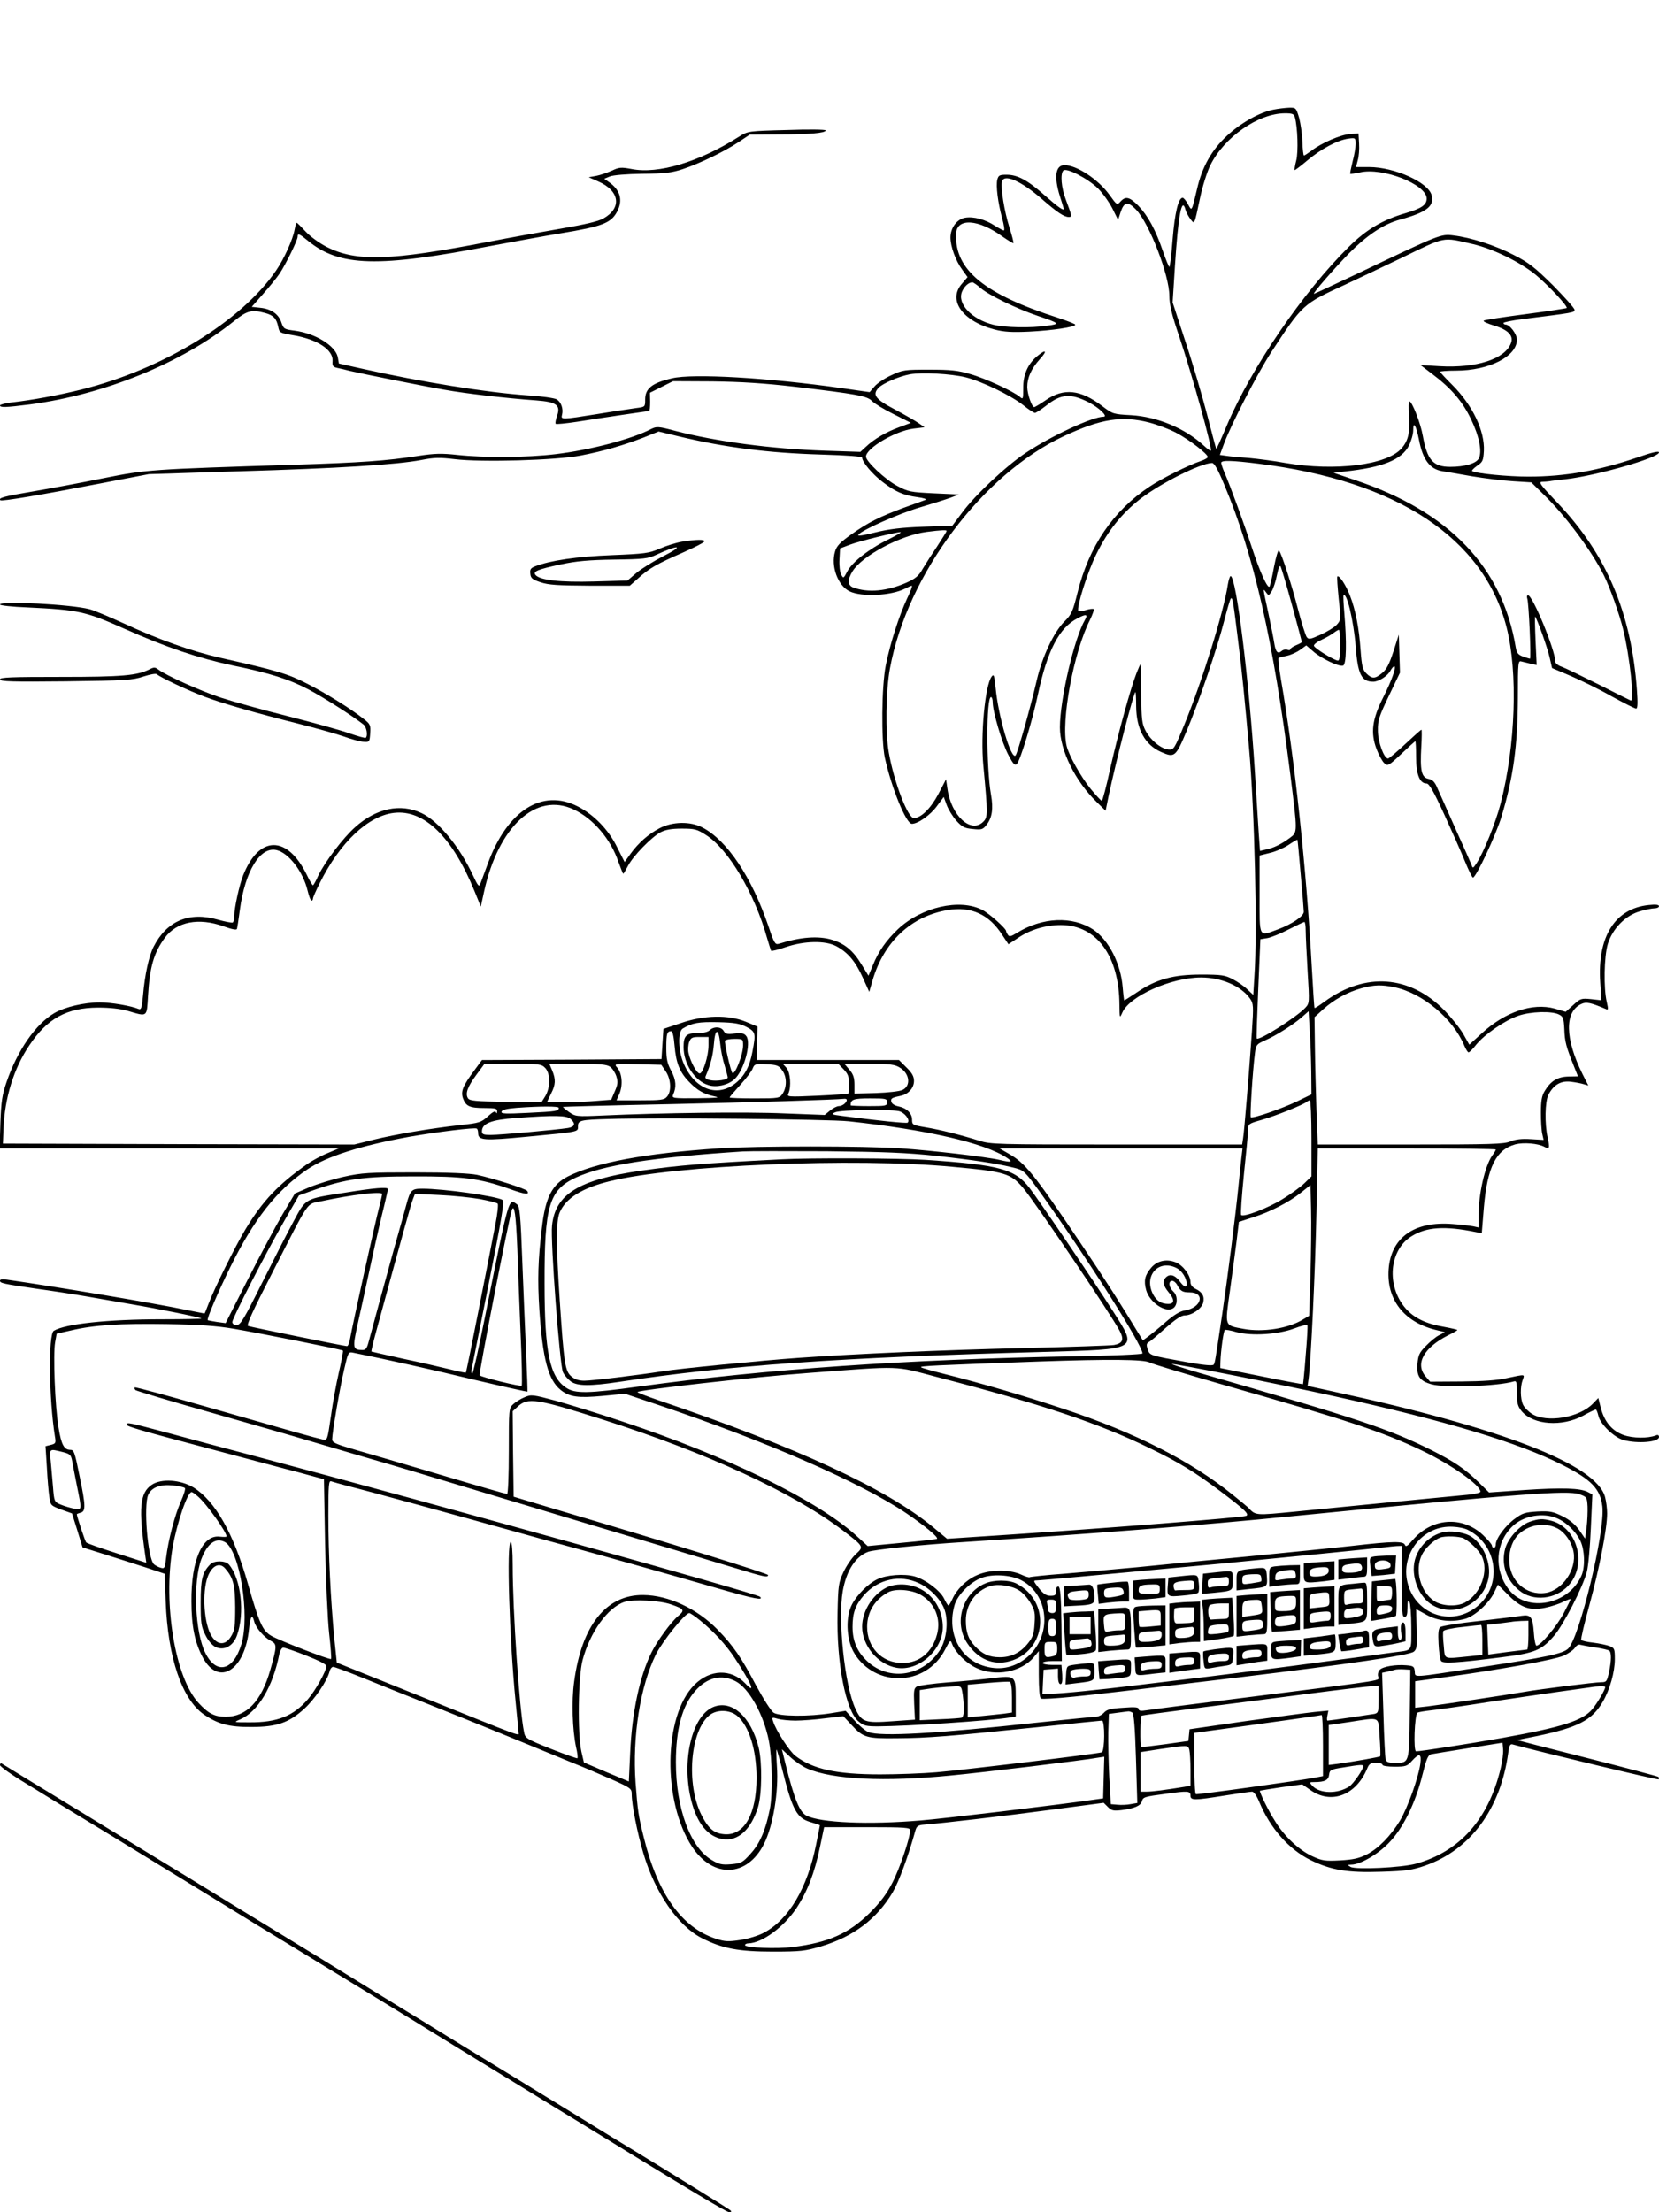 <?xml version="1.0" standalone="no"?>
<!DOCTYPE svg PUBLIC "-//W3C//DTD SVG 20010904//EN"
 "http://www.w3.org/TR/2001/REC-SVG-20010904/DTD/svg10.dtd">
<svg version="1.0" xmlns="http://www.w3.org/2000/svg"
 width="864pt" height="1152pt" viewBox="0 0 864 1152"
 preserveAspectRatio="xMidYMid meet">

<g transform="translate(0,1152) scale(0.1,-0.1)"
fill="#000000" stroke="none">
<path d="M6632 10949 c-72 -14 -170 -69 -242 -136 -80 -74 -130 -163 -156
-278 -9 -38 -19 -79 -23 -90 -7 -18 -9 -17 -25 13 -9 17 -21 32 -27 32 -22 0
-41 -79 -52 -216 -6 -79 -14 -144 -17 -144 -3 0 -18 37 -34 83 -38 111 -78
184 -127 235 -46 47 -67 52 -94 22 -17 -19 -18 -19 -56 34 -58 81 -171 156
-235 156 -47 0 -56 -60 -24 -162 11 -34 20 -64 20 -65 1 -13 -29 8 -96 67 -92
82 -144 110 -202 110 -36 0 -42 -3 -48 -25 -8 -33 3 -119 25 -201 10 -35 14
-64 9 -64 -4 0 -25 11 -46 24 -51 34 -113 50 -157 42 -42 -8 -75 -53 -75 -103
0 -46 27 -121 61 -167 l28 -39 -29 -34 c-76 -86 3 -196 170 -239 50 -13 91
-15 180 -11 120 6 240 24 240 36 0 4 -39 19 -87 35 -387 124 -541 250 -534
438 3 85 117 78 245 -16 28 -19 52 -34 54 -32 2 2 -8 41 -22 85 -25 80 -45
200 -38 234 9 45 99 6 210 -91 77 -67 114 -92 138 -92 18 0 17 4 -15 90 -24
62 -30 135 -13 152 16 16 127 -41 181 -94 24 -24 57 -70 74 -103 l30 -60 14
43 c18 52 38 54 80 10 70 -74 173 -342 173 -449 0 -45 12 -96 50 -207 69 -206
176 -590 166 -599 -2 -2 -19 10 -37 27 -98 90 -242 150 -378 158 -93 5 -96 6
-150 47 -114 87 -201 96 -295 31 -29 -20 -56 -36 -60 -36 -12 0 -36 68 -36
105 0 49 21 95 65 144 42 46 33 55 -15 15 -48 -41 -72 -96 -71 -166 0 -56 -1
-59 -17 -45 -32 28 -181 97 -259 119 -63 19 -103 23 -213 23 -128 0 -138 -1
-198 -29 -35 -16 -74 -42 -88 -59 l-25 -29 -147 21 c-380 54 -773 77 -882 51
-104 -24 -140 -53 -140 -110 0 -39 0 -39 -47 -45 -27 -4 -117 -17 -201 -31
-188 -30 -192 -30 -185 -4 8 31 -5 68 -29 81 -12 6 -78 16 -147 20 -218 15
-558 70 -861 138 l-125 28 -6 34 c-13 59 -117 123 -224 137 -54 7 -58 9 -69
41 -14 45 -53 72 -109 78 l-46 5 59 67 c32 36 71 84 86 106 32 48 94 174 94
192 0 20 9 16 54 -21 165 -135 364 -140 956 -26 113 21 275 51 360 65 218 36
263 53 295 115 30 59 15 111 -44 152 l-24 17 29 12 c17 7 88 13 169 14 116 1
152 5 210 24 90 30 214 90 290 140 l60 40 151 1 c160 0 244 7 244 21 0 5 -91
6 -202 2 -202 -5 -203 -6 -248 -34 -209 -133 -422 -197 -562 -169 -54 10 -64
9 -102 -9 -23 -10 -60 -23 -81 -27 l-39 -7 50 -22 c112 -49 124 -138 26 -193
-27 -15 -96 -31 -218 -52 -99 -17 -271 -48 -384 -70 -507 -98 -684 -104 -838
-26 -39 20 -86 54 -110 80 -23 25 -44 46 -47 46 -2 0 -7 -17 -11 -37 -9 -50
-54 -150 -95 -210 -180 -265 -592 -517 -1017 -622 -117 -29 -256 -55 -365 -67
-31 -4 -57 -11 -57 -15 0 -12 29 -11 156 5 390 52 790 215 1063 434 68 55 92
61 162 42 44 -12 59 -29 68 -72 6 -31 9 -32 79 -44 125 -21 208 -76 204 -134
-2 -25 2 -31 25 -36 16 -3 44 -10 63 -15 68 -16 381 -79 492 -98 116 -21 327
-45 480 -56 107 -8 129 -25 109 -81 -7 -20 -10 -38 -7 -41 3 -3 54 2 113 11
118 19 365 55 374 56 3 0 5 21 5 48 l-1 47 60 30 60 30 205 -1 c150 -2 265 -9
430 -28 323 -38 376 -48 401 -74 11 -12 61 -43 112 -68 l91 -46 -62 -23 c-66
-24 -130 -61 -174 -103 l-27 -25 -183 6 c-280 9 -568 48 -780 103 -90 24 -98
24 -127 10 -101 -53 -320 -110 -498 -131 -150 -18 -372 -19 -511 -4 -82 9
-119 8 -203 -5 -170 -26 -297 -35 -644 -46 -755 -24 -769 -25 -995 -70 -113
-23 -278 -54 -368 -69 -153 -26 -182 -34 -170 -46 6 -7 208 27 513 86 l260 50
475 15 c507 15 817 34 946 59 66 13 95 13 172 4 138 -17 529 -6 657 19 119 23
222 53 328 94 l77 31 108 -26 c238 -57 463 -86 740 -94 137 -4 212 -10 212
-16 0 -23 55 -88 107 -127 66 -51 108 -69 181 -79 31 -4 50 -10 42 -14 -8 -3
-59 -22 -113 -41 -126 -47 -185 -76 -275 -140 -56 -40 -75 -59 -83 -88 -23
-75 14 -177 75 -207 64 -31 218 -23 290 14 15 8 31 15 35 15 4 0 -7 -30 -25
-67 -42 -90 -89 -237 -111 -348 -22 -111 -24 -389 -5 -480 35 -159 111 -345
141 -345 32 0 97 46 131 93 l35 47 15 -41 c8 -23 31 -60 50 -82 31 -34 43 -40
86 -44 46 -5 53 -3 72 22 29 37 36 84 23 157 -25 141 -25 508 0 508 5 0 9 -12
9 -27 0 -49 49 -214 82 -275 25 -48 34 -57 44 -46 18 19 80 223 109 359 49
231 111 351 208 400 43 23 54 20 38 -8 -57 -97 -131 -416 -131 -561 0 -119 80
-281 193 -390 l45 -44 16 79 c42 196 128 528 139 539 2 2 4 -31 4 -74 1 -119
46 -201 130 -238 70 -31 76 -26 132 107 65 154 160 432 196 574 16 61 31 114
35 118 9 10 13 -16 39 -228 18 -138 35 -313 56 -550 29 -325 44 -957 28 -1188
l-6 -98 -31 29 c-17 17 -51 40 -76 53 -40 21 -58 24 -165 24 -144 0 -233 -24
-333 -92 -36 -24 -66 -43 -67 -43 -1 0 -5 30 -8 68 -10 125 -73 247 -153 301
-109 72 -266 65 -398 -17 -31 -19 -40 -21 -47 -10 -5 7 -9 15 -9 19 0 14 -89
93 -125 111 -117 60 -315 15 -438 -100 -61 -58 -102 -116 -131 -188 l-23 -55
-37 60 c-43 71 -87 107 -152 127 -72 22 -165 15 -279 -21 -18 -5 -24 5 -52 89
-88 259 -216 450 -345 517 -63 33 -156 31 -223 -4 -59 -31 -110 -76 -152 -134
l-30 -42 -38 75 c-45 93 -122 172 -207 215 -185 94 -366 -22 -467 -297 -18
-49 -36 -98 -40 -108 -6 -16 -13 -8 -38 46 -70 150 -180 283 -268 324 -110 52
-236 25 -346 -74 -63 -56 -158 -182 -191 -251 -12 -28 -25 -50 -28 -51 -3 0
-18 24 -32 54 -102 208 -249 207 -332 -3 -20 -51 -46 -170 -46 -211 0 -16 -4
-31 -8 -34 -4 -2 -39 4 -77 15 -150 43 -266 -6 -335 -141 -24 -47 -46 -146
-55 -253 -6 -67 -10 -77 -24 -71 -38 16 -141 34 -201 34 -82 0 -182 -24 -236
-55 -98 -57 -193 -194 -250 -360 -23 -67 -28 -102 -32 -212 l-4 -133 883 0
884 0 -59 -25 c-33 -13 -80 -39 -105 -56 -153 -108 -232 -191 -323 -341 -53
-88 -164 -312 -193 -390 -10 -27 -19 -48 -20 -48 -2 0 -45 9 -96 19 -167 35
-681 121 -932 157 -23 4 -37 2 -37 -5 0 -13 13 -16 190 -42 80 -11 197 -29
260 -40 63 -11 167 -29 230 -40 153 -26 363 -69 369 -75 2 -2 -90 -4 -206 -4
-282 0 -504 -24 -563 -60 -29 -18 -25 -358 6 -550 6 -34 4 -38 -21 -44 l-28
-7 7 -109 c3 -60 9 -130 13 -155 6 -44 7 -45 62 -66 l56 -20 28 -89 27 -88
118 -37 c64 -20 160 -51 213 -68 l96 -32 6 -145 c11 -292 85 -509 199 -588 73
-50 131 -66 248 -65 132 0 195 22 275 95 54 49 119 145 131 193 3 14 12 25 19
25 7 0 72 -24 146 -54 74 -30 238 -96 364 -146 205 -82 352 -141 730 -297 61
-24 156 -65 213 -90 98 -44 102 -47 102 -77 0 -53 29 -201 61 -308 61 -206
181 -379 307 -442 105 -53 191 -69 367 -69 145 0 168 3 250 27 170 51 290 142
373 280 34 58 82 189 120 326 6 20 15 26 42 28 102 8 427 46 666 78 l272 36
22 -22 c19 -19 29 -21 72 -16 68 9 99 23 105 46 6 22 12 24 126 39 113 16 127
15 127 -9 0 -26 18 -26 180 0 69 11 132 20 141 20 9 0 24 -21 38 -55 56 -135
154 -246 266 -301 108 -53 193 -67 370 -61 129 4 161 9 227 32 236 82 393 295
433 588 5 38 10 47 23 43 139 -38 755 -186 760 -182 3 3 2 9 -1 13 -4 3 -172
48 -374 99 -203 51 -365 93 -362 93 4 1 51 10 105 21 211 44 285 82 340 176
38 64 64 157 64 224 0 54 -2 58 -27 68 -16 6 -54 14 -86 18 -31 3 -59 10 -62
14 -3 5 17 89 44 187 51 188 91 393 91 472 0 25 -5 64 -11 86 -46 169 -537
359 -1421 550 l-128 28 5 36 c12 88 35 565 41 869 l7 332 463 0 c255 0 464 -3
464 -6 0 -3 -8 -18 -19 -32 -38 -55 -71 -201 -71 -316 l0 -58 -27 6 c-16 3
-64 9 -108 12 -199 16 -321 -70 -333 -236 -11 -156 78 -272 240 -314 l53 -13
-30 -16 c-17 -8 -48 -34 -69 -56 -34 -34 -40 -48 -44 -94 -5 -64 12 -89 75
-106 69 -19 342 -10 426 15 15 5 17 -2 17 -60 0 -54 4 -69 25 -95 61 -72 210
-82 320 -23 32 18 62 32 66 32 3 0 9 -14 13 -31 8 -43 81 -114 131 -128 74
-20 185 -11 185 16 0 10 -6 13 -17 8 -41 -16 -119 -15 -167 2 -61 22 -100 69
-119 141 l-13 52 -28 -29 c-70 -73 -240 -102 -317 -54 -19 12 -41 34 -47 48
-15 32 -15 95 -2 129 11 31 15 30 -80 10 -51 -12 -127 -17 -238 -18 l-164 -1
-24 28 c-55 65 -9 149 117 213 27 13 49 26 49 28 0 2 -30 9 -67 16 -96 16
-158 46 -202 96 -102 116 -87 304 30 376 78 49 174 55 335 22 l31 -6 11 135
c18 209 63 300 164 328 43 11 118 5 151 -13 27 -14 29 -7 17 48 -16 72 -14
187 4 223 27 52 65 74 116 68 25 -3 56 -9 68 -13 l24 -7 -30 59 c-92 185 -95
326 -6 366 25 12 48 7 126 -26 14 -7 15 -3 6 36 -17 72 -14 236 5 301 24 80
91 149 166 171 30 9 65 16 78 16 13 0 23 5 23 11 0 8 -17 10 -54 6 -176 -18
-268 -166 -252 -404 l6 -92 -53 6 c-51 5 -56 4 -93 -30 l-40 -36 -58 17 c-114
31 -257 -17 -378 -128 l-66 -60 -31 55 c-18 31 -62 86 -99 124 -180 183 -412
200 -624 45 -27 -20 -50 -35 -52 -33 -2 2 -8 103 -15 224 -27 499 -89 1080
-160 1488 -10 59 -15 109 -12 111 3 2 23 7 43 11 20 4 51 18 69 31 l32 23 36
-31 c43 -38 136 -82 156 -74 17 6 19 124 6 276 -4 47 -6 87 -4 89 16 21 52
-128 63 -261 11 -150 30 -188 92 -188 28 0 74 29 89 57 7 13 16 23 20 23 13 0
-12 -72 -58 -163 -57 -113 -66 -183 -34 -268 12 -31 30 -64 40 -73 18 -17 22
-15 89 48 38 36 71 66 73 66 2 0 4 -37 4 -83 0 -90 19 -137 54 -137 14 0 36
-38 93 -162 41 -90 90 -200 108 -245 19 -46 37 -83 41 -83 16 0 119 220 148
315 62 205 85 370 86 623 0 188 1 193 20 187 11 -3 33 -8 49 -12 l29 -6 -6
128 c-3 70 -4 126 -2 124 10 -11 64 -162 75 -211 l13 -57 97 -41 c54 -23 150
-70 213 -106 64 -35 121 -64 128 -64 8 0 9 28 4 98 -29 401 -159 707 -416 976
-87 91 -98 106 -78 107 13 0 31 2 39 3 8 2 44 6 80 10 158 17 490 112 490 140
0 9 -37 0 -112 -26 -198 -68 -376 -100 -568 -100 -105 0 -273 16 -293 29 -4 2
7 14 25 27 30 20 33 27 36 78 5 104 -59 238 -165 344 -35 35 -63 65 -63 68 0
3 37 6 83 6 172 0 317 74 317 161 0 29 -37 79 -60 79 -5 0 -10 4 -10 8 0 4 44
13 98 20 271 34 272 34 272 49 0 8 -51 65 -112 127 -95 94 -127 119 -204 158
-96 50 -223 91 -315 102 -65 8 -68 7 -487 -193 -129 -61 -236 -111 -239 -111
-9 0 100 126 183 211 92 93 179 152 264 175 139 38 181 70 166 127 -16 67
-194 147 -326 147 l-68 0 9 35 c6 20 9 59 7 88 l-3 52 -43 -3 c-49 -3 -149
-46 -201 -86 -19 -14 -37 -26 -40 -26 -3 0 -7 31 -8 70 -1 38 -9 94 -17 125
-16 54 -17 55 -54 54 -20 -1 -56 -5 -80 -10z m112 -41 c14 -52 18 -178 7 -223
-7 -26 -10 -49 -9 -51 2 -1 32 21 66 50 71 60 157 106 214 114 37 5 38 4 38
-28 0 -18 -7 -59 -16 -92 -8 -33 -14 -62 -12 -63 2 -2 24 2 50 7 118 28 348
-62 348 -136 0 -33 -26 -51 -110 -76 -120 -35 -204 -85 -295 -175 -239 -236
-507 -628 -635 -929 -29 -69 -54 -125 -56 -123 -1 1 -23 82 -48 180 -26 99
-76 270 -113 380 l-66 202 12 190 c17 265 36 364 55 293 3 -13 15 -34 25 -48
23 -29 20 -36 51 110 12 58 36 134 53 169 72 146 249 270 388 271 40 0 48 -3
53 -22z m926 -659 c107 -25 246 -93 329 -161 64 -53 168 -164 160 -172 -2 -2
-98 -17 -214 -32 -115 -15 -214 -30 -218 -34 -4 -4 20 -15 53 -25 74 -22 104
-53 89 -92 -31 -83 -181 -131 -372 -120 l-99 6 63 -48 c97 -73 156 -142 200
-234 43 -89 59 -170 40 -205 -14 -26 -74 -43 -148 -43 -89 0 -120 35 -143 161
-11 65 -56 180 -70 180 -4 0 -5 -31 -2 -69 6 -93 -3 -135 -39 -176 -76 -87
-346 -120 -604 -76 -60 11 -146 22 -190 26 -44 3 -96 8 -116 11 l-36 5 21 57
c37 101 173 364 246 477 165 252 164 251 386 353 71 33 201 95 289 137 240
116 213 111 375 74z m-2563 -229 c41 -36 188 -108 298 -145 115 -39 117 -42
50 -51 -87 -13 -222 -10 -282 5 -112 28 -189 109 -163 172 12 28 34 48 54 49
4 0 24 -13 43 -30z m-77 -465 c86 -22 234 -94 298 -144 28 -23 56 -41 62 -41
6 0 33 18 60 39 76 60 125 64 220 16 54 -28 103 -75 77 -75 -57 0 -272 -100
-403 -187 -102 -67 -266 -221 -333 -312 l-51 -68 -152 -6 c-113 -4 -179 -12
-251 -30 -68 -17 -94 -20 -86 -11 21 26 215 111 324 143 61 18 130 40 155 49
l45 17 -131 6 c-123 6 -134 8 -192 39 -62 33 -162 127 -162 152 0 44 153 134
247 146 l58 7 -30 21 c-17 12 -73 44 -125 72 -101 53 -118 76 -85 112 21 23
106 60 164 71 64 11 214 3 291 -16z m954 -235 c42 -11 107 -35 144 -55 66 -35
162 -109 162 -125 0 -5 -17 -14 -37 -21 -59 -19 -202 -90 -266 -133 -190 -126
-315 -310 -375 -551 -25 -100 -31 -114 -69 -152 -55 -55 -115 -183 -143 -303
-33 -143 -101 -384 -111 -394 -23 -24 -90 203 -104 353 -7 65 -9 73 -21 57
-34 -47 -58 -302 -43 -461 24 -254 24 -270 0 -294 -64 -64 -168 31 -187 173
l-7 48 -40 -77 c-40 -75 -90 -125 -128 -125 -31 0 -103 187 -130 340 -19 104
-16 323 6 440 90 489 482 1011 906 1209 192 90 302 107 443 71z m1406 -90 c20
-105 57 -154 124 -164 17 -3 85 -14 151 -26 66 -11 163 -23 215 -26 l95 -6 63
-62 c114 -110 249 -291 315 -422 32 -64 81 -202 101 -284 35 -144 59 -378 39
-368 -5 2 -80 39 -168 84 -88 44 -175 86 -192 92 -18 6 -33 18 -33 26 0 60
-118 346 -142 346 -6 0 -7 -8 -4 -17 8 -21 21 -313 14 -313 -3 0 -19 5 -36 11
-25 9 -33 18 -38 47 -69 418 -346 707 -834 871 l-115 39 60 7 c197 21 295 61
333 135 12 24 22 60 22 79 0 52 15 26 30 -49z m-833 -125 c718 -89 1170 -387
1289 -851 60 -235 47 -617 -31 -919 -26 -100 -88 -254 -125 -310 -18 -27 -20
-28 -26 -10 -4 11 -41 94 -82 185 -40 91 -83 186 -94 211 -15 37 -26 48 -48
53 -37 7 -45 43 -38 167 3 49 3 89 1 89 -3 0 -41 -34 -85 -75 -44 -41 -84 -75
-89 -75 -21 0 -53 86 -53 145 -1 53 6 74 57 181 l58 121 -3 99 -3 99 -28 -87
c-21 -65 -36 -94 -58 -112 -38 -32 -53 -32 -83 -3 -19 19 -24 37 -30 120 -8
115 -26 211 -56 287 -21 54 -56 107 -65 98 -3 -2 1 -55 7 -116 12 -110 11
-112 -11 -136 -12 -13 -50 -36 -83 -51 -55 -25 -63 -26 -73 -12 -6 9 -27 74
-45 144 -34 132 -86 292 -99 306 -5 4 -16 -34 -26 -85 -9 -51 -20 -97 -23
-102 -9 -15 -50 74 -91 199 -38 117 -113 323 -145 397 -9 21 -16 42 -16 48 0
14 54 13 197 -5z m-182 -107 c155 -366 257 -815 345 -1512 38 -304 38 -299 -2
-329 -43 -32 -85 -53 -125 -61 l-31 -7 -6 83 c-3 46 -12 196 -21 334 -30 475
-97 1014 -126 1014 -4 0 -10 -19 -14 -42 -22 -146 -134 -505 -228 -734 -51
-124 -54 -129 -81 -127 -38 3 -92 46 -119 96 -20 37 -22 58 -24 192 -1 83 -3
152 -3 155 -1 3 -10 -17 -21 -45 -31 -79 -96 -315 -137 -497 -20 -93 -40 -168
-44 -168 -4 0 -30 28 -58 62 -53 66 -112 172 -125 223 -31 128 36 489 122 658
13 27 22 52 19 55 -3 3 -22 1 -41 -5 -19 -6 -37 -8 -39 -5 -11 18 49 207 94
297 60 122 132 211 230 288 106 81 310 184 372 186 11 1 30 -31 63 -111z
m-1445 -243 c0 -3 -22 -38 -48 -78 -27 -40 -61 -93 -76 -118 -21 -38 -38 -52
-85 -73 -101 -45 -201 -54 -278 -25 -29 11 -30 41 -3 84 50 81 249 187 385
205 79 10 105 11 105 5z m-305 -45 c-99 -48 -188 -118 -213 -167 -19 -36 -20
-36 -31 -15 -7 13 -11 48 -9 79 l3 57 50 19 c50 19 237 65 265 66 8 0 -21 -17
-65 -39z m2104 -342 c28 -103 51 -189 51 -191 0 -3 -13 -10 -30 -17 -16 -7
-30 -16 -30 -21 0 -5 -7 -6 -15 -3 -8 4 -22 1 -30 -6 -20 -17 -31 -6 -38 37
-3 21 -17 92 -31 158 -30 139 -30 134 -12 110 13 -18 14 -17 29 6 8 13 21 51
27 83 8 39 15 55 20 45 4 -8 31 -98 59 -201z m251 -208 c0 -57 -4 -80 -12 -80
-18 0 -121 63 -125 77 -2 6 15 20 39 31 24 11 52 27 63 36 11 8 23 16 28 16 4
0 7 -36 7 -80z m-3993 -855 c102 -47 194 -155 234 -274 12 -33 23 -61 25 -61
2 0 13 19 25 42 26 50 121 148 169 174 25 13 56 19 110 19 69 0 80 -3 128 -34
116 -74 252 -303 317 -536 10 -33 19 -63 21 -66 2 -3 36 5 76 19 97 33 206 35
263 5 60 -32 100 -79 138 -163 l34 -75 17 59 c59 202 201 335 392 367 122 20
215 -22 284 -130 l32 -48 50 33 c63 43 144 67 223 67 186 0 304 -161 305 -417
1 -69 1 -70 15 -39 37 86 255 183 410 183 106 0 208 -44 255 -110 18 -26 19
-37 10 -171 -15 -218 -40 -520 -46 -556 l-5 -33 -653 0 c-630 0 -656 1 -717
20 -88 28 -201 57 -281 70 -65 11 -68 13 -68 39 0 34 -28 61 -72 70 -20 4 -34
14 -36 24 -4 17 2 21 51 31 39 9 67 41 67 77 0 23 -10 42 -39 70 l-39 39 -370
0 -371 0 2 87 2 87 -60 25 c-92 38 -219 35 -340 -7 l-90 -30 -5 -79 -5 -78
-467 -3 -468 -2 -39 -53 c-61 -82 -72 -110 -60 -146 15 -42 35 -51 113 -51 57
0 66 -3 65 -17 0 -11 -3 -13 -6 -5 -3 9 -17 2 -42 -21 -35 -32 -44 -35 -147
-46 -151 -17 -330 -47 -449 -76 l-100 -25 -915 2 -915 3 3 75 c6 162 53 315
135 437 93 139 194 195 357 196 63 0 115 -6 155 -17 105 -31 99 -35 106 79 9
150 30 223 87 301 62 85 177 107 307 60 45 -16 67 -20 69 -13 2 7 9 51 15 98
27 203 106 333 192 312 63 -15 138 -113 161 -211 7 -29 16 -52 20 -52 5 0 8 5
8 11 0 6 16 42 35 80 106 213 252 350 386 366 157 19 305 -125 420 -407 l33
-81 17 78 c75 340 271 520 466 428z m3787 -338 c9 -98 16 -186 16 -195 0 -23
-61 -64 -133 -91 -104 -38 -97 -51 -97 182 l0 202 52 13 c28 6 72 25 97 41 25
17 46 29 48 28 1 -2 9 -83 17 -180z m26 -294 c0 -27 5 -122 10 -212 10 -164
10 -165 -12 -189 -46 -49 -241 -173 -253 -160 -2 2 2 119 8 260 l11 257 37 6
c20 4 70 24 110 45 41 21 77 38 82 39 4 0 7 -20 7 -46z m462 -294 c146 -30
305 -163 364 -304 8 -19 18 -35 22 -35 5 0 23 18 40 40 44 54 149 126 218 150
65 23 176 26 213 7 22 -11 25 -19 28 -77 2 -63 9 -91 51 -195 l20 -50 -49 -1
c-57 -1 -93 -23 -124 -75 -16 -26 -20 -52 -20 -114 0 -44 3 -94 7 -110 l7 -31
-68 4 c-46 3 -79 -1 -105 -12 -33 -14 -101 -16 -521 -16 l-482 0 -7 178 c-3
97 -7 246 -8 331 l-2 154 45 41 c56 51 130 91 200 110 67 18 103 19 171 5z
m-433 -441 l1 -117 -72 -35 c-83 -40 -235 -92 -244 -84 -5 6 10 246 22 336 5
41 9 45 52 64 59 26 146 81 192 121 l35 31 6 -100 c4 -54 7 -152 8 -216z
m-2941 234 c47 -25 49 -32 31 -127 -14 -77 -40 -126 -86 -164 -94 -77 -210
-37 -270 95 -31 67 -35 171 -7 188 50 30 83 35 184 33 85 -2 113 -7 148 -25z
m-375 -97 c8 -92 27 -138 75 -188 44 -46 79 -65 135 -77 31 -6 8 -8 -92 -9
-123 -1 -133 0 -126 17 19 41 16 78 -9 125 -21 39 -26 62 -26 121 0 73 4 86
25 86 8 0 14 -27 18 -75z m-673 -117 c27 -29 27 -101 0 -146 l-20 -32 -186 2
c-158 3 -188 5 -197 19 -15 24 -2 60 44 122 l42 57 148 0 c140 0 149 -1 169
-22z m337 7 c12 -8 27 -31 33 -50 9 -29 8 -41 -8 -78 l-19 -44 -78 -6 c-78 -7
-255 -10 -255 -4 0 1 9 20 20 42 24 47 25 74 6 120 l-15 35 147 0 c115 0 152
-3 169 -15z m290 -24 c28 -41 31 -106 6 -133 -14 -16 -33 -18 -139 -18 l-123
0 16 37 c18 45 12 106 -13 134 -17 19 -16 20 106 17 l124 -3 23 -34z m606 6
c25 -32 26 -87 3 -122 -16 -24 -19 -25 -146 -25 -72 0 -130 2 -130 5 0 3 25
32 55 65 31 34 60 72 65 86 9 23 14 25 71 22 54 -3 65 -6 82 -31z m321 4 c22
-23 28 -38 28 -76 0 -26 -2 -48 -4 -50 -2 -2 -75 -7 -162 -11 -154 -7 -159 -6
-150 12 16 35 10 110 -10 133 l-19 21 145 0 144 0 28 -29z m293 9 c51 -31 58
-95 13 -116 -14 -7 -76 -14 -137 -16 l-113 -3 0 47 c0 35 -6 54 -26 77 l-26
31 129 0 c110 0 133 -3 160 -20z m-277 -168 c0 -14 -23 -32 -41 -32 -10 0 -30
-10 -46 -23 l-28 -23 -210 8 c-199 9 -644 3 -949 -11 -135 -6 -139 -5 -172 18
-19 13 -33 25 -32 27 2 1 248 8 548 14 461 10 869 23 918 28 6 1 12 -2 12 -6z
m210 -12 c0 -19 -7 -20 -95 -20 -52 0 -95 2 -95 4 0 31 15 36 101 36 82 0 89
-1 89 -20z m2210 -188 l0 -198 -37 -36 c-21 -20 -72 -57 -113 -82 -75 -47
-204 -96 -216 -83 -4 4 3 98 14 209 12 112 22 217 22 235 0 30 2 32 73 52 75
22 215 78 232 93 5 4 13 8 17 8 4 0 8 -89 8 -198z m-3920 159 c0 -17 -12 -19
-159 -26 -120 -6 -143 -5 -139 6 3 10 28 16 79 20 127 9 219 9 219 0z m1770
-17 c30 -6 62 -46 47 -60 -5 -5 -153 10 -342 35 -55 7 -58 9 -35 19 27 12 277
16 330 6z m-1708 -41 c27 -24 22 -41 -14 -47 -64 -10 -354 -36 -401 -36 -40 0
-47 3 -47 19 0 41 49 60 176 69 201 15 265 14 286 -5z m1448 -12 c407 -44 709
-113 825 -191 33 -22 22 -25 -40 -10 -69 16 -353 49 -513 60 -193 13 -749 13
-947 0 -381 -25 -644 -74 -787 -146 -83 -42 -118 -110 -136 -269 -20 -165 -23
-269 -13 -425 17 -256 46 -367 112 -419 46 -36 91 -42 219 -30 l115 11 170
-57 c566 -190 1057 -405 1295 -565 93 -63 168 -125 160 -133 -3 -3 -85 -12
-183 -21 l-178 -17 -57 52 c-204 186 -670 414 -1222 597 -118 40 -273 87 -343
107 -123 33 -130 34 -165 19 -20 -8 -47 -25 -59 -36 -23 -21 -23 -26 -23 -245
0 -126 -4 -223 -9 -223 -5 0 -159 44 -343 99 -183 54 -386 114 -450 132 -100
29 -118 37 -118 54 0 34 39 263 62 362 21 91 22 94 47 89 164 -33 416 -89 635
-142 148 -35 271 -62 273 -61 1 2 -2 93 -7 203 -5 109 -14 325 -20 479 -9 240
-13 282 -27 293 -45 33 -40 49 -165 -575 -34 -171 -65 -310 -69 -307 -4 2 -5
12 -3 22 2 9 42 210 89 446 67 337 83 431 73 437 -32 20 -306 59 -419 59 -55
0 -62 -7 -82 -80 -8 -30 -38 -138 -67 -240 -47 -170 -102 -373 -130 -477 -9
-34 -15 -43 -33 -43 -50 1 -52 9 -24 136 15 66 47 214 72 329 25 116 55 244
66 287 10 42 19 81 19 86 0 12 -71 6 -225 -19 -208 -32 -201 -28 -265 -147
-30 -55 -104 -200 -165 -322 -94 -189 -113 -220 -132 -220 -14 0 -23 6 -23 16
0 20 176 362 272 529 l75 130 78 28 c166 58 258 71 515 71 262 1 347 -10 503
-65 84 -30 106 -32 93 -11 -7 12 -175 65 -261 84 -40 8 -147 13 -325 13 -240
0 -275 -2 -370 -23 -58 -13 -139 -38 -180 -55 l-74 -32 -66 -111 c-36 -62
-117 -214 -180 -338 l-115 -226 -45 6 c-25 4 -46 8 -48 9 -7 6 52 143 116 274
124 252 243 403 402 511 100 68 277 124 535 171 139 24 337 49 348 42 4 -2 7
-13 7 -23 0 -39 28 -41 257 -19 274 26 263 24 263 54 0 31 13 34 160 38 252 8
1150 -1 1250 -12z m2046 -183 c-3 -24 -10 -92 -16 -153 -16 -161 -58 -487 -85
-670 -37 -247 -37 -249 -44 -261 -4 -7 -46 -4 -136 12 -199 36 -197 35 -208
68 -8 23 -6 31 7 38 10 5 49 39 88 74 49 43 80 64 97 64 38 0 89 35 97 66 8
33 -4 55 -39 72 -17 8 -27 21 -27 35 0 36 -38 87 -76 103 -48 20 -98 9 -129
-28 -33 -39 -39 -67 -26 -116 18 -64 100 -120 140 -95 25 15 26 66 1 88 -23
21 -27 55 -5 55 8 0 20 -10 26 -22 16 -31 28 -38 64 -38 84 0 63 -80 -24 -94
-26 -4 -57 -23 -102 -62 -35 -31 -76 -64 -91 -75 l-26 -19 -23 37 c-86 143
-172 278 -307 478 -243 360 -282 408 -372 459 l-45 26 633 0 633 0 -5 -42z
m-1591 3 c192 -21 319 -40 410 -63 47 -12 53 -18 130 -124 239 -333 535 -798
535 -842 0 -5 -161 -12 -357 -15 -872 -16 -1598 -66 -2263 -157 -267 -37 -335
-38 -381 -7 -86 56 -113 185 -113 542 -1 404 23 487 161 552 143 66 397 106
873 137 30 2 226 2 435 1 298 -3 421 -8 570 -24z m1950 -619 l-7 -214 -32 -19
c-76 -47 -209 -68 -310 -49 -100 19 -97 10 -71 195 12 88 28 205 35 261 l12
101 71 23 c93 29 189 79 252 129 l50 40 3 -127 c2 -70 0 -223 -3 -340z m-4835
420 c0 -4 -6 -32 -14 -63 -21 -78 -144 -636 -152 -686 -4 -24 -11 -43 -17 -43
-13 0 -498 99 -515 105 -10 4 26 82 121 267 208 407 179 364 262 383 153 33
315 53 315 37z m509 -26 c47 -9 88 -19 93 -24 4 -4 -1 -53 -12 -108 -10 -54
-49 -250 -85 -434 -36 -184 -67 -336 -69 -338 -2 -1 -39 6 -82 17 -44 11 -153
36 -243 55 -90 20 -165 37 -167 38 -1 2 10 50 26 108 145 532 180 659 190 684
l11 29 127 -6 c70 -3 165 -13 211 -21z m195 -251 c3 -93 11 -293 17 -443 7
-150 9 -275 6 -278 -6 -6 -209 44 -219 54 -6 6 154 824 168 862 13 32 21 -29
28 -195z m3435 -109 c27 -14 51 -53 51 -81 0 -23 -14 -18 -38 15 -24 31 -50
38 -70 18 -19 -19 -14 -44 13 -76 33 -39 33 -62 -1 -62 -36 0 -61 16 -79 50
-50 97 29 185 124 136z m-4914 -315 c136 -23 567 -109 571 -114 2 -2 -7 -53
-21 -113 -14 -60 -33 -164 -42 -232 -18 -123 -18 -123 -43 -118 -44 10 -154
41 -569 160 -222 64 -406 114 -409 111 -3 -3 -1 -9 4 -14 5 -4 187 -59 404
-120 217 -62 438 -125 490 -141 52 -15 167 -49 255 -75 88 -25 219 -64 290
-85 72 -22 447 -134 835 -251 388 -116 770 -231 850 -255 150 -46 170 -50 170
-36 0 8 -496 162 -1085 336 l-240 72 -3 222 -2 223 26 24 c53 49 98 42 439
-66 546 -174 995 -381 1255 -579 110 -84 110 -84 66 -124 -20 -19 -48 -60 -63
-92 -26 -55 -28 -70 -31 -215 -6 -257 42 -507 109 -563 27 -23 40 -26 102 -26
156 1 579 29 685 46 l32 5 0 93 c0 121 -1 122 -123 107 -50 -6 -155 -16 -232
-22 -77 -6 -148 -16 -159 -21 -16 -9 -18 -20 -15 -91 l4 -82 -115 -8 c-146
-11 -163 -5 -196 67 -55 121 -91 459 -65 610 19 107 66 180 132 205 32 12 276
37 499 51 655 42 1223 86 1715 135 1197 118 1427 135 1490 114 39 -14 40 -15
43 -64 1 -27 -1 -76 -5 -108 l-8 -59 -31 45 c-22 30 -49 53 -88 72 -49 24 -65
27 -129 24 -63 -4 -78 -8 -117 -37 -49 -35 -100 -104 -100 -134 0 -10 -4 -18
-10 -18 -5 0 -10 5 -10 11 0 7 -21 31 -47 56 -109 101 -266 89 -366 -27 -26
-31 -36 -37 -40 -25 -8 20 -58 20 -275 -5 -98 -11 -341 -35 -542 -55 -201 -19
-459 -44 -575 -56 -115 -11 -288 -26 -383 -34 -96 -7 -176 -16 -179 -18 -2 -3
-23 3 -46 14 -62 28 -167 26 -232 -5 -54 -24 -104 -74 -126 -125 -8 -17 -16
-31 -20 -31 -3 0 -13 16 -22 35 -20 42 -97 100 -154 116 -54 15 -147 8 -194
-15 -47 -22 -105 -80 -132 -131 -33 -63 -30 -174 6 -243 45 -85 135 -140 233
-141 104 -2 198 55 246 149 27 52 28 52 37 28 17 -44 74 -100 126 -124 99 -47
233 -21 298 55 l27 33 0 -121 c0 -74 4 -122 11 -126 6 -4 83 1 172 10 141 14
272 30 857 100 587 71 893 116 913 134 16 13 18 29 15 118 -2 57 -3 103 -2
103 0 0 25 -13 55 -30 59 -32 130 -39 200 -20 49 14 122 80 149 134 l21 44 53
-53 c67 -68 114 -84 194 -67 30 6 73 20 94 31 21 10 38 16 38 14 0 -3 -17 -37
-37 -75 -35 -66 -120 -168 -141 -168 -5 0 -12 32 -14 71 -6 79 -16 92 -63 85
-16 -3 -115 -15 -220 -27 -104 -11 -196 -26 -204 -32 -10 -8 -12 -31 -9 -87 2
-42 8 -82 13 -89 9 -15 80 -11 316 19 170 21 207 36 271 110 50 57 151 254
172 334 8 29 17 132 21 228 l8 176 -23 12 c-38 21 -135 24 -329 11 l-186 -13
-55 54 c-72 70 -125 106 -246 167 -223 111 -376 162 -1212 403 -78 23 -141 43
-139 45 5 5 582 -109 847 -168 585 -129 957 -241 1188 -358 150 -76 196 -124
207 -215 16 -128 -120 -689 -179 -742 -29 -26 -114 -44 -436 -93 -391 -60
-358 -58 -362 -24 -3 25 -7 28 -43 31 -56 5 -122 -6 -139 -23 -8 -8 -12 -23
-9 -34 6 -25 59 -16 -613 -101 -303 -38 -569 -72 -592 -76 -31 -5 -42 -3 -42
6 0 10 -19 12 -81 7 -65 -4 -85 -9 -100 -26 -11 -12 -30 -21 -42 -21 -12 0
-148 -14 -302 -30 -531 -58 -816 -74 -882 -50 -15 6 -48 33 -73 61 l-46 50
-74 -12 c-117 -19 -271 -17 -301 2 -14 10 -53 71 -93 145 -74 141 -118 205
-199 288 -108 110 -256 179 -387 180 -193 2 -321 -158 -360 -452 -14 -99 -9
-250 10 -340 7 -29 10 -55 7 -58 -2 -2 -64 20 -138 49 -129 52 -134 55 -140
88 -24 115 -59 629 -59 867 0 74 -4 122 -10 122 -23 0 -7 -508 25 -829 8 -79
15 -152 15 -161 0 -21 58 -42 -556 205 l-390 157 -13 126 c-19 201 -31 442
-31 641 0 160 2 182 15 177 9 -3 44 -13 78 -22 131 -33 569 -153 877 -239 85
-24 216 -60 290 -80 202 -55 570 -159 788 -222 168 -48 221 -59 200 -38 -17
17 -1655 473 -2618 729 -157 41 -369 98 -472 126 -200 53 -208 55 -208 41 0
-9 56 -26 472 -136 156 -41 344 -92 419 -111 l136 -37 6 -336 c4 -185 13 -394
21 -466 8 -71 13 -132 10 -134 -6 -6 -272 97 -312 121 -45 27 -62 65 -121 271
-75 263 -170 430 -283 501 -68 41 -168 48 -218 14 -62 -42 -69 -123 -34 -365
l6 -41 -153 49 c-84 27 -156 52 -160 57 -6 5 -49 136 -49 147 0 1 9 5 20 8 27
7 26 37 -5 187 -26 130 -30 140 -49 140 -32 0 -47 27 -61 115 -19 112 -29 385
-18 445 l8 45 75 17 c118 28 258 37 500 33 167 -3 256 -9 345 -24z m5585 -139
c-6 -81 -13 -148 -14 -150 -2 -1 -100 17 -217 41 l-214 43 1 35 c2 55 16 159
23 163 4 3 31 -2 61 -11 80 -21 217 -12 300 19 36 14 67 21 69 16 2 -5 -2 -76
-9 -156z m-813 -37 c15 -8 188 -60 383 -116 649 -185 831 -245 1036 -343 153
-73 304 -180 304 -214 0 -5 -30 -13 -67 -16 -124 -12 -685 -66 -892 -87 -216
-21 -211 -22 -251 21 -3 3 -39 33 -80 66 -216 175 -508 324 -880 447 -201 67
-422 132 -625 183 -60 15 -114 30 -118 34 -8 7 65 10 613 30 371 13 546 11
577 -5z m-1106 -76 c546 -142 840 -240 1104 -369 155 -75 235 -124 370 -225
126 -95 155 -122 134 -129 -26 -9 -727 -64 -1225 -97 l-332 -22 -73 61 c-244
201 -709 416 -1426 659 -62 21 -113 41 -113 44 0 10 608 79 885 99 503 38 447
39 676 -21z m-4556 -390 c40 -10 45 -15 51 -48 3 -20 15 -78 25 -130 26 -127
26 -125 -16 -117 -19 4 -50 13 -69 21 -33 14 -34 15 -40 92 -4 43 -9 104 -12
136 -7 64 -7 63 61 46z m638 -188 c4 -4 -6 -36 -22 -72 -31 -70 -65 -200 -76
-292 -6 -53 -8 -57 -28 -51 -12 3 -28 12 -35 18 -33 31 -55 306 -30 362 18 39
62 55 128 49 30 -3 58 -9 63 -14z m68 -44 c44 -37 149 -185 149 -208 0 -3 -16
-3 -36 -1 -90 11 -149 -124 -147 -338 0 -129 18 -215 60 -293 83 -151 219 -65
240 151 6 65 17 79 27 38 8 -33 52 -83 87 -101 32 -17 32 -26 -3 -150 -47
-165 -124 -245 -233 -245 -58 0 -90 17 -141 72 -122 132 -185 513 -135 810 23
129 77 288 99 288 4 0 19 -10 33 -23z m7077 -113 c49 -20 100 -70 123 -119 22
-47 25 -132 6 -178 -66 -155 -286 -197 -380 -73 -78 102 -69 244 21 329 56 54
157 72 230 41z m-465 -60 c170 -85 183 -320 24 -418 -133 -82 -300 -11 -337
144 -35 146 75 290 223 290 34 0 71 -7 90 -16z m-6472 -64 c77 -42 132 -381
86 -533 -42 -138 -130 -159 -187 -46 -55 107 -66 372 -21 491 31 81 75 113
122 88z m6129 -205 c0 -158 2 -185 15 -185 11 0 15 12 15 48 0 34 3 43 10 32
5 -8 10 -68 10 -132 0 -132 8 -120 -85 -132 -22 -3 -191 -26 -375 -50 -184
-25 -450 -59 -590 -76 -140 -17 -309 -37 -375 -45 -193 -24 -404 -45 -452 -45
l-44 0 3 63 3 62 38 3 37 3 0 -40 c0 -26 5 -41 13 -41 8 0 11 15 9 50 l-4 50
-49 0 c-27 0 -49 5 -49 10 0 6 23 10 50 10 l50 0 -2 192 c-2 142 -6 192 -15
196 -8 2 -13 -6 -13 -22 0 -22 -4 -26 -29 -26 -22 0 -37 10 -61 40 -28 36 -30
40 -12 40 18 0 344 30 977 89 261 25 761 75 840 84 17 2 42 5 58 6 l27 1 0
-185z m-1983 7 c158 -81 164 -315 10 -419 -57 -38 -119 -49 -186 -33 -140 33
-213 175 -169 324 16 52 82 118 139 139 58 22 151 16 206 -11z m-532 -16 c59
-27 118 -88 135 -141 20 -60 9 -154 -24 -206 -87 -137 -261 -166 -376 -63 -55
50 -80 107 -80 182 0 73 15 114 60 166 74 83 187 108 285 62z m-1290 -111 c69
-24 73 -30 36 -61 -36 -30 -109 -130 -138 -189 -62 -124 -102 -315 -111 -521
l-7 -151 -117 49 -117 50 -13 56 c-21 92 -17 391 6 477 39 146 131 274 218
303 46 15 183 8 243 -13z m2005 -10 c0 -28 -4 -35 -20 -35 -11 0 -20 6 -20 13
0 6 -3 22 -6 35 -5 19 -2 22 20 22 23 0 26 -4 26 -35z m-1853 -74 c69 -56 135
-127 180 -196 88 -133 112 -193 54 -131 -73 77 -183 74 -265 -8 -161 -162
-167 -607 -11 -844 110 -165 286 -158 374 16 47 94 77 271 67 405 -3 50 -4 88
-2 86 3 -2 16 -49 30 -104 54 -215 76 -254 152 -275 24 -7 44 -14 44 -15 0 -2
-9 -47 -20 -101 -45 -225 -141 -388 -269 -457 -28 -16 -80 -32 -123 -39 -66
-10 -82 -9 -129 6 -179 58 -305 235 -377 531 -28 112 -31 137 -42 281 -17 243
24 502 106 669 36 71 152 215 174 215 5 0 30 -17 57 -39z m1853 -36 c0 -38 -3
-45 -20 -45 -17 0 -20 7 -20 45 0 38 3 45 20 45 17 0 20 -7 20 -45z m2460 -40
c0 -41 -3 -75 -7 -75 -5 -1 -52 -6 -105 -13 l-97 -13 -3 77 -3 78 55 6 c30 4
62 8 70 9 8 2 32 4 53 5 l37 1 0 -75z m-240 -24 l0 -79 -67 -7 c-140 -14 -127
-19 -134 55 -4 36 -5 70 -2 76 2 6 45 16 96 21 51 6 95 11 100 11 4 1 7 -34 7
-77z m-2214 -45 c0 -27 -4 -36 -20 -40 -41 -11 -46 -7 -46 34 0 38 1 40 33 40
30 0 32 -2 33 -34z m2802 5 c34 -5 67 -13 72 -16 13 -8 13 -52 -1 -115 -10
-46 -13 -50 -39 -50 -33 0 -319 -36 -400 -50 -91 -16 -440 -68 -507 -76 l-63
-7 0 69 0 69 168 23 c289 40 557 89 605 110 25 11 52 30 59 41 7 12 20 19 28
16 8 -2 43 -9 78 -14z m-6714 -42 c66 -26 106 -46 106 -55 0 -25 -57 -127 -96
-172 -75 -88 -161 -122 -304 -121 -85 0 -85 0 -50 15 93 40 171 169 205 342 4
17 13 32 20 32 7 0 61 -18 119 -41z m5748 -304 c-3 -259 -2 -255 -78 -255 -32
0 -44 4 -48 18 -2 9 -8 115 -11 234 l-7 217 28 6 c16 4 34 8 39 10 6 2 26 3
45 2 l35 -2 -3 -230z m-3511 170 c69 -36 145 -170 173 -309 18 -90 21 -279 5
-358 -21 -108 -53 -180 -100 -231 -42 -47 -49 -50 -102 -55 -48 -4 -63 0 -100
22 -112 65 -187 270 -187 509 0 174 33 295 101 372 62 70 136 88 210 50z
m1439 -85 l0 -78 -42 -6 c-24 -3 -76 -8 -115 -12 l-73 -7 0 85 0 85 103 9 c56
5 108 8 115 6 8 -3 12 -28 12 -82z m-256 14 c9 -72 7 -114 -6 -119 -7 -2 -59
-6 -115 -8 l-103 -5 0 78 0 79 33 5 c35 6 92 12 148 14 36 2 36 1 43 -44z
m2166 -24 c0 -64 -2 -70 -22 -75 -23 -4 -233 -35 -244 -35 -4 0 -4 12 -1 26
l5 26 -72 -7 c-39 -4 -201 -26 -361 -48 l-290 -42 -3 -31 -3 -30 -121 -17
c-67 -9 -123 -16 -124 -14 -8 7 -6 161 2 163 5 2 137 20 294 40 157 20 416 53
575 74 160 21 307 38 328 39 l37 1 0 -70z m1180 65 c0 -14 -42 -85 -67 -115
-50 -60 -156 -94 -468 -150 -168 -30 -426 -70 -450 -70 -15 0 -8 191 7 201 6
4 39 9 74 13 35 4 166 22 291 42 126 19 291 43 368 54 77 11 151 21 165 23 40
7 80 7 80 2z m-2463 -133 c8 -5 14 -77 19 -239 l7 -232 -35 -6 c-19 -4 -50 -5
-69 -3 l-34 3 -8 140 c-4 77 -6 183 -5 235 l3 95 45 6 c25 3 50 7 55 7 6 1 15
-2 22 -6z m993 -172 l0 -159 -36 -7 c-95 -18 -620 -91 -626 -87 -5 2 -8 75 -8
162 l0 157 278 38 c152 21 300 42 327 46 28 4 53 8 58 9 4 0 7 -71 7 -159z
m-2747 130 c32 0 101 5 154 12 l95 11 43 -46 c60 -65 78 -71 236 -69 160 1
279 11 725 57 183 19 337 35 343 35 16 0 15 -159 -1 -165 -22 -8 -727 -93
-861 -104 -70 -6 -202 -11 -293 -11 -227 0 -351 27 -441 96 -31 23 -103 134
-117 181 -7 21 -5 21 26 12 18 -5 59 -9 91 -9z m3042 -85 c4 -53 5 -98 3 -101
-5 -4 -128 -26 -220 -39 l-48 -6 0 104 0 104 103 15 c171 26 154 34 162 -77z
m629 -169 c-64 -262 -213 -428 -439 -491 -75 -21 -314 -32 -341 -17 -18 11
-17 11 4 12 45 0 137 53 194 112 74 75 139 207 175 352 22 88 30 107 47 111
12 2 100 17 196 32 l175 28 3 -34 c2 -19 -4 -66 -14 -105z m-1620 102 c3 -13
6 -60 6 -105 l0 -82 -32 -6 c-98 -16 -167 -25 -195 -25 l-33 0 0 103 0 103
103 16 c144 21 144 21 151 -4z m-1989 -98 c132 -57 402 -70 745 -36 169 16
700 80 768 93 l33 5 -3 -108 -3 -109 -50 -7 c-193 -28 -785 -99 -900 -108
-272 -23 -523 -12 -595 25 -36 19 -63 85 -109 268 l-19 78 44 -41 c25 -23 65
-50 89 -60z m3192 25 c-10 -73 -67 -231 -106 -296 -50 -81 -111 -144 -173
-176 -42 -21 -71 -27 -140 -31 -76 -4 -92 -2 -142 21 -70 32 -145 102 -194
181 -37 57 -85 157 -80 161 2 1 52 9 111 18 l109 15 43 -30 c108 -76 237 -27
295 112 10 25 18 30 46 30 19 0 34 -4 34 -10 0 -6 28 -10 63 -10 58 0 66 3 90
30 39 43 51 39 44 -15z m-297 -12 c0 -17 -52 -92 -73 -106 -61 -40 -155 -38
-193 4 -16 18 -16 19 12 19 53 0 73 10 76 39 3 24 8 27 73 37 88 15 105 16
105 7z m-2360 -334 c0 -39 -54 -199 -93 -274 -29 -57 -62 -101 -116 -155 -109
-108 -216 -156 -402 -179 -83 -11 -249 -4 -249 10 0 5 8 9 18 9 71 2 183 84
249 182 58 88 95 184 123 318 l22 105 224 0 c201 0 224 -2 224 -16z"/>
<path d="M3696 6155 c-9 -9 -34 -15 -65 -15 -57 0 -71 -14 -71 -72 0 -88 59
-178 130 -199 42 -13 100 0 134 30 50 44 90 188 63 225 -11 15 -23 18 -61 14
-39 -5 -48 -2 -57 13 -12 23 -52 25 -73 4z m55 -71 c3 -32 13 -83 23 -113 9
-30 16 -58 16 -62 0 -12 -58 -21 -91 -14 -23 5 -29 11 -23 23 26 62 37 106 42
165 6 84 25 85 33 1z m-61 -8 c0 -55 -29 -146 -46 -146 -15 0 -48 60 -58 106
-4 17 -2 43 3 57 9 24 16 27 56 27 l45 0 0 -44z m180 0 c0 -48 -43 -157 -56
-143 -9 9 -43 160 -38 168 3 5 25 9 50 9 43 0 44 -1 44 -34z"/>
<path d="M4070 5483 c-426 -22 -533 -31 -730 -59 -326 -47 -448 -122 -465
-286 -9 -77 40 -730 57 -764 7 -15 25 -36 41 -48 33 -24 100 -25 252 -2 566
86 1145 127 2209 156 500 14 492 9 363 211 -102 160 -382 573 -434 641 -76
100 -156 122 -541 148 -136 9 -605 11 -752 3z m890 -39 c274 -25 304 -34 369
-111 61 -72 459 -661 502 -743 24 -46 17 -65 -29 -74 -15 -3 -225 -10 -467
-16 -428 -10 -881 -30 -1175 -51 -185 -13 -625 -56 -710 -70 -128 -20 -366
-49 -407 -49 -29 0 -50 7 -68 23 -32 27 -38 66 -60 397 -19 284 -19 410 -1
454 31 76 118 130 262 165 338 84 1277 123 1784 75z"/>
<path d="M7965 3595 c-50 -18 -111 -85 -126 -139 -22 -83 5 -164 74 -219 71
-58 188 -46 254 25 100 106 51 300 -85 338 -48 13 -68 12 -117 -5z m142 -32
c41 -19 79 -73 88 -124 17 -92 -58 -201 -146 -214 -102 -15 -189 64 -189 172
0 55 18 104 50 134 51 49 133 63 197 32z"/>
<path d="M7515 3541 c-69 -17 -127 -74 -146 -143 -23 -86 20 -197 94 -238 112
-63 257 6 288 137 19 82 -29 191 -99 227 -36 18 -100 26 -137 17z m108 -32
c32 -17 77 -60 93 -91 40 -77 -4 -200 -88 -244 -43 -22 -119 -18 -159 9 -72
48 -102 161 -64 240 16 34 61 77 95 90 26 10 101 7 123 -4z"/>
<path d="M1095 3374 c-41 -42 -50 -76 -50 -199 0 -106 3 -126 24 -168 13 -28
35 -54 52 -63 44 -22 93 3 113 59 42 117 21 297 -42 370 -19 21 -75 22 -97 1z
m77 -21 c43 -49 52 -86 53 -203 0 -99 -3 -120 -21 -150 -28 -48 -69 -49 -100
-3 -42 62 -53 230 -22 313 22 57 61 76 90 43z"/>
<path d="M7148 3413 c-15 -4 -16 -12 -11 -51 3 -26 6 -48 7 -49 1 0 28 2 61 5
l60 7 3 48 3 47 -53 -1 c-29 -1 -61 -3 -70 -6z m63 -63 c-44 -7 -51 -4 -51 20
0 29 73 33 81 5 4 -17 -1 -21 -30 -25z"/>
<path d="M7013 3403 l-43 -4 0 -53 0 -52 58 7 c31 4 65 8 75 8 14 1 17 10 17
51 l0 50 -32 -2 c-18 -1 -52 -3 -75 -5z m80 -42 c5 -21 -16 -31 -70 -31 -26 0
-33 4 -33 19 0 14 8 21 28 24 58 9 70 7 75 -12z"/>
<path d="M6833 3383 l-43 -4 0 -50 c0 -55 0 -55 108 -43 l52 7 0 48 0 49 -37
-2 c-21 -1 -57 -3 -80 -5z m87 -42 c0 -20 -25 -31 -72 -31 -21 0 -28 5 -28 19
0 21 16 28 68 30 25 1 32 -3 32 -18z"/>
<path d="M6638 3363 c-26 -4 -28 -7 -28 -55 l0 -51 53 7 c28 3 64 6 80 6 26 0
27 2 27 50 l0 50 -52 -1 c-29 -1 -65 -4 -80 -6z m110 -41 c3 -18 -2 -22 -21
-22 -13 0 -39 -3 -57 -6 -29 -6 -31 -5 -28 17 2 19 11 25 43 30 53 8 59 6 63
-19z"/>
<path d="M6540 3353 c-101 -10 -100 -9 -100 -64 l0 -51 63 7 c99 10 98 10 95
63 -3 49 -5 50 -58 45z m28 -68 c-2 -2 -24 -6 -50 -10 -47 -7 -48 -7 -48 18 0
24 4 26 48 29 39 2 48 0 50 -15 2 -10 2 -20 0 -22z"/>
<path d="M6320 3331 l-55 -6 -3 -53 -3 -52 58 5 c106 11 103 9 103 65 0 56 9
52 -100 41z m80 -46 c0 -22 -4 -25 -39 -25 -22 0 -46 -3 -55 -6 -12 -5 -16 0
-16 19 0 27 -1 26 93 35 12 2 17 -5 17 -23z"/>
<path d="M6140 3311 l-55 -6 -3 -39 c-5 -61 -3 -63 77 -55 40 3 76 10 81 15 5
5 6 28 3 52 -6 46 1 44 -103 33z m80 -46 c0 -23 -4 -25 -45 -25 -25 0 -48 -1
-52 -2 -5 -2 -9 7 -11 19 -3 22 11 28 81 32 23 1 27 -3 27 -24z"/>
<path d="M5943 3293 l-43 -4 0 -50 c0 -49 0 -49 33 -49 17 0 56 3 85 6 l52 7
0 48 0 49 -42 -2 c-24 -1 -62 -3 -85 -5z m97 -48 c0 -24 -3 -25 -55 -25 -48 0
-55 3 -55 19 0 24 13 29 68 30 38 1 42 -1 42 -24z"/>
<path d="M7200 3291 l-55 -6 -3 -103 -3 -103 38 6 c76 13 93 17 94 23 6 50 2
192 -6 190 -5 -1 -35 -4 -65 -7z m50 -66 c0 -19 -4 -35 -9 -35 -5 0 -23 -3
-40 -6 -31 -6 -31 -6 -31 35 l0 41 40 0 c39 0 40 -1 40 -35z m0 -79 c0 -18 -6
-22 -47 -31 -28 -6 -33 -4 -33 13 0 26 8 32 47 32 22 0 33 -5 33 -14z"/>
<path d="M5791 3278 c-41 -4 -75 -9 -76 -10 -1 -2 0 -25 3 -52 l4 -48 45 6
c25 3 61 6 79 6 l34 0 0 49 c0 28 -3 51 -7 54 -5 2 -41 0 -82 -5z m30 -70
c-62 -12 -71 -10 -71 16 0 23 5 25 48 28 40 3 48 0 53 -17 4 -17 -1 -21 -30
-27z"/>
<path d="M7050 3273 c-85 -8 -80 -2 -80 -114 l0 -101 58 6 c98 12 92 5 92 117
0 88 -2 99 -17 97 -10 0 -34 -3 -53 -5z m50 -63 c0 -39 -1 -40 -34 -40 -19 0
-41 -3 -50 -6 -13 -5 -16 2 -16 34 0 40 1 41 38 45 20 2 43 4 50 5 8 1 12 -12
12 -38z m-3 -76 c8 -21 -5 -30 -54 -38 -41 -6 -43 -5 -43 18 0 19 6 26 28 29
53 8 63 7 69 -9z"/>
<path d="M5598 3263 l-58 -4 0 -52 0 -52 57 3 c92 4 103 9 103 40 0 45 -11 72
-29 70 -9 -1 -42 -3 -73 -5z m72 -47 c0 -21 -5 -24 -47 -28 -27 -2 -51 1 -55
6 -15 22 -7 35 25 39 74 9 77 8 77 -17z"/>
<path d="M6838 3253 l-48 -4 0 -106 0 -106 53 7 c28 3 64 6 80 6 l27 0 0 105
0 105 -32 -2 c-18 -1 -54 -3 -80 -5z m84 -43 c4 -56 5 -55 -49 -60 l-53 -6 0
38 c0 34 2 37 33 41 64 8 67 7 69 -13z m8 -105 c0 -17 -6 -25 -17 -25 -10 0
-35 -3 -55 -6 -36 -6 -38 -5 -38 19 0 22 5 26 33 30 74 9 77 8 77 -18z"/>
<path d="M6660 3233 l-45 -4 3 -102 c2 -56 5 -103 6 -104 1 -1 34 1 74 4 l72
6 0 103 0 104 -32 -2 c-18 -1 -53 -3 -78 -5z m90 -57 c0 -38 -12 -46 -71 -46
-38 0 -39 1 -39 34 0 38 8 43 73 45 36 1 37 0 37 -33z m0 -90 c0 -19 -6 -24
-37 -30 -65 -10 -73 -8 -73 18 0 25 13 31 83 35 22 1 27 -3 27 -23z"/>
<path d="M6483 3213 l-43 -4 0 -106 0 -106 61 7 c34 3 70 6 80 6 17 0 19 9 19
105 l0 105 -37 -2 c-21 -1 -57 -3 -80 -5z m89 -59 c5 -39 4 -39 -59 -48 l-43
-6 0 39 c0 42 7 48 66 50 29 1 32 -2 36 -35z m6 -92 c3 -22 -6 -27 -75 -35
-30 -3 -33 -1 -33 24 0 25 4 28 43 32 58 5 62 3 65 -21z"/>
<path d="M6297 3193 l-38 -4 5 -42 c3 -23 5 -72 5 -108 l1 -65 74 10 c41 6 77
14 81 17 3 4 3 50 -1 103 l-7 96 -41 -2 c-23 -1 -58 -3 -79 -5z m103 -63 c0
-40 0 -40 -40 -41 -22 -1 -46 -2 -52 -3 -17 -1 -22 66 -6 76 7 4 32 8 56 8
l42 0 0 -40z m-4 -107 c-3 -3 -29 -8 -57 -11 -49 -5 -51 -4 -47 19 3 21 10 25
53 29 43 4 50 2 53 -13 2 -10 1 -21 -2 -24z"/>
<path d="M6123 3173 l-33 -4 0 -106 0 -106 53 7 c28 3 64 6 80 6 l27 0 0 105
0 105 -47 -2 c-27 0 -63 -3 -80 -5z m97 -63 c0 -39 -1 -40 -35 -42 -19 -1 -43
-2 -52 -2 -14 -1 -18 7 -19 34 0 19 1 38 3 43 2 4 26 7 54 7 l49 0 0 -40z m0
-84 c0 -25 -21 -36 -72 -36 -23 0 -28 4 -28 24 0 21 5 25 38 29 20 2 43 4 50
5 6 1 12 -9 12 -22z"/>
<path d="M5917 3153 c-16 -4 -17 -14 -11 -106 4 -56 8 -104 10 -106 2 -2 37 0
79 4 l75 7 0 104 0 104 -67 -1 c-38 -1 -76 -3 -86 -6z m128 -59 l0 -39 -53 -5
c-29 -3 -55 -4 -58 -1 -2 2 -4 21 -4 42 l0 38 48 4 c67 5 67 5 67 -39z m5 -88
c0 -25 -28 -36 -91 -36 -24 0 -29 4 -29 24 0 22 5 25 43 29 23 2 50 4 60 5 12
1 17 -5 17 -22z"/>
<path d="M5773 3143 l-53 -4 0 -111 0 -111 61 7 c34 3 73 6 85 6 24 0 24 2 24
94 0 114 -4 127 -39 124 -14 -1 -50 -3 -78 -5z m87 -68 c0 -44 -1 -45 -32 -45
-18 0 -43 -3 -54 -6 -20 -5 -22 -1 -25 40 -4 49 -2 51 79 55 32 1 32 0 32 -44z
m0 -89 c0 -26 -21 -36 -77 -36 -28 0 -33 4 -33 24 0 22 5 25 48 29 26 2 50 4
55 5 4 1 7 -9 7 -22z"/>
<path d="M5571 3123 l-34 -4 7 -106 c3 -59 8 -108 10 -110 2 -3 36 -1 76 3 47
4 74 12 77 21 3 7 2 56 -2 108 l-7 95 -46 -2 c-26 0 -62 -3 -81 -5z m109 -68
l0 -45 -55 0 -55 0 0 45 0 45 55 0 55 0 0 -45z m3 -85 c6 -25 -1 -29 -63 -37
-49 -6 -50 -5 -50 20 0 27 -3 26 91 35 9 1 19 -7 22 -18z"/>
<path d="M7297 3058 c-2 -7 -2 -28 1 -45 3 -21 0 -33 -7 -33 -6 0 -11 16 -11
36 l0 35 -57 -7 c-74 -8 -81 -15 -74 -61 6 -35 9 -38 36 -36 17 2 54 8 83 14
l52 12 0 49 c0 45 -12 64 -23 36z m-47 -58 c0 -14 -7 -20 -24 -20 -13 0 -31
-3 -40 -6 -11 -4 -16 0 -16 14 0 21 15 29 58 31 16 1 22 -5 22 -19z"/>
<path d="M7095 3025 c-5 -2 -36 -6 -68 -10 l-58 -7 6 -41 c4 -23 9 -44 10 -46
2 -1 35 2 74 9 l71 12 0 44 c0 42 -6 49 -35 39z m5 -45 c0 -14 -7 -20 -22 -20
-13 0 -33 -3 -45 -6 -18 -5 -23 -2 -23 14 0 16 8 22 33 25 17 2 38 5 45 5 6 1
12 -7 12 -18z"/>
<path d="M6868 2997 l-78 -9 0 -45 0 -45 68 6 c98 10 97 10 98 61 0 25 -2 44
-5 44 -3 -1 -41 -6 -83 -12z m62 -42 c0 -17 -22 -25 -72 -25 -32 0 -39 3 -36
18 2 12 16 19 48 22 51 6 60 4 60 -15z"/>
<path d="M6658 2973 c-38 -4 -38 -5 -38 -49 0 -49 0 -50 105 -36 l49 7 1 43 1
42 -40 -2 c-23 -1 -58 -3 -78 -5z m92 -37 c0 -19 -90 -33 -101 -15 -13 22 0
29 52 29 35 0 49 -4 49 -14z"/>
<path d="M6488 2953 l-48 -4 0 -51 0 -50 33 5 c17 3 53 9 80 13 l47 6 0 44 c0
49 9 46 -112 37z m82 -43 c0 -15 -7 -20 -27 -20 -16 0 -38 -3 -50 -6 -18 -5
-23 -2 -23 14 0 22 16 29 68 31 26 1 32 -3 32 -19z"/>
<path d="M6323 2931 c-28 -4 -54 -9 -56 -11 -2 -3 -2 -25 1 -48 4 -43 5 -44
36 -39 17 3 50 9 73 12 40 6 41 7 45 51 4 50 8 48 -99 35z m77 -41 c0 -16 -7
-20 -32 -20 -18 0 -43 -3 -55 -6 -18 -5 -23 -2 -23 14 0 22 17 28 78 31 26 1
32 -3 32 -19z"/>
<path d="M6138 2913 l-48 -4 0 -50 0 -50 33 5 c17 3 53 8 80 11 l47 6 0 45 c0
49 9 46 -112 37z m82 -43 c0 -15 -7 -20 -27 -20 -16 0 -38 -3 -50 -6 -18 -5
-23 -2 -23 14 0 24 12 30 63 31 31 1 37 -2 37 -19z"/>
<path d="M5957 2893 l-48 -4 3 -47 c3 -52 -4 -50 101 -37 l57 6 0 45 c0 49 9
46 -113 37z m93 -43 c0 -16 -7 -20 -32 -20 -18 0 -43 -3 -55 -6 -18 -5 -23 -2
-23 14 0 22 16 29 73 31 31 1 37 -2 37 -19z"/>
<path d="M5772 2873 l-53 -4 3 -47 4 -47 49 2 c28 2 65 5 83 8 30 6 32 8 32
50 0 51 12 47 -118 38z m88 -43 c0 -12 -7 -20 -17 -20 -10 0 -35 -3 -55 -6
-34 -6 -38 -4 -38 14 0 21 16 27 83 31 21 1 27 -3 27 -19z"/>
<path d="M5595 2851 c-40 -6 -40 -6 -43 -54 l-3 -49 58 7 c93 11 93 11 93 61
0 43 -1 44 -32 43 -18 -1 -51 -5 -73 -8z m85 -41 c0 -16 -7 -20 -34 -20 -19 0
-41 -3 -49 -6 -19 -7 -32 27 -15 38 7 4 32 8 56 8 35 0 42 -3 42 -20z"/>
<path d="M5130 3274 c-119 -51 -164 -205 -92 -312 55 -82 135 -116 219 -93
195 52 218 313 36 405 -40 20 -117 20 -163 0z m176 -35 c19 -11 46 -41 60 -65
23 -39 26 -53 22 -109 -3 -53 -9 -71 -34 -102 -39 -49 -87 -73 -147 -73 -55 0
-90 16 -129 57 -35 37 -48 73 -48 134 0 84 50 155 128 180 39 12 110 2 148
-22z"/>
<path d="M4630 3259 c-78 -32 -140 -123 -140 -210 0 -99 82 -197 180 -214 114
-19 239 91 240 211 0 128 -95 225 -220 223 -19 0 -46 -5 -60 -10z m165 -44
c73 -42 107 -124 85 -206 -25 -94 -92 -149 -180 -149 -107 0 -185 81 -184 190
1 77 40 140 109 178 37 21 124 14 170 -13z"/>
<path d="M3715 2631 c-112 -46 -167 -281 -115 -487 30 -119 86 -188 163 -201
81 -13 148 49 185 167 20 68 22 232 3 310 -40 161 -140 250 -236 211z m124
-46 c62 -53 101 -177 101 -323 0 -186 -62 -298 -162 -294 -57 3 -87 26 -125
101 -81 162 -58 440 43 520 39 30 104 28 143 -4z"/>
<path d="M3551 8699 c-29 -5 -81 -21 -115 -36 -56 -24 -77 -27 -251 -34 -181
-7 -321 -28 -398 -58 -23 -9 -28 -16 -25 -39 2 -23 11 -30 53 -44 41 -14 89
-17 258 -18 l207 0 43 38 c57 52 97 75 230 133 61 27 113 53 115 59 4 12 -41
11 -117 -1z m-96 -75 c-49 -25 -112 -64 -139 -86 l-48 -41 -174 -5 c-179 -5
-282 7 -305 34 -15 18 10 29 132 55 80 17 144 23 277 25 155 2 178 5 220 25
118 55 150 50 37 -7z"/>
<path d="M0 8372 c0 -5 63 -12 141 -15 269 -13 302 -20 509 -112 213 -95 382
-152 560 -190 199 -41 298 -73 398 -126 81 -43 228 -137 285 -182 16 -13 24
-57 12 -69 -3 -3 -41 8 -85 23 -44 16 -189 56 -323 90 -133 33 -289 77 -347
96 -104 34 -286 116 -325 146 -16 13 -24 13 -45 2 -65 -33 -143 -40 -462 -40
-260 0 -318 -2 -318 -13 0 -11 61 -13 343 -10 314 4 347 6 404 25 34 11 65 17
70 12 16 -16 170 -88 251 -118 96 -36 261 -83 487 -140 88 -22 194 -52 235
-66 41 -15 89 -28 105 -28 29 -2 30 0 33 44 3 43 0 49 -35 76 -67 53 -189 129
-292 182 -101 52 -154 68 -456 136 -148 34 -320 95 -501 179 -77 35 -157 69
-179 74 -97 25 -465 44 -465 24z"/>
<path d="M0 2328 c0 -7 60 -50 133 -94 72 -45 267 -164 432 -264 165 -101 345
-211 400 -245 116 -72 547 -336 845 -517 113 -69 295 -180 405 -248 245 -151
325 -200 530 -325 88 -54 198 -122 245 -150 618 -380 794 -485 808 -485 10 0
12 3 7 9 -9 8 -293 184 -503 312 -40 24 -92 56 -115 70 -23 14 -112 69 -197
121 -85 52 -227 139 -315 193 -88 54 -209 128 -270 165 -60 37 -258 159 -440
270 -181 112 -420 258 -530 325 -110 67 -261 159 -335 205 -74 46 -196 120
-270 165 -74 45 -288 176 -475 290 -187 114 -343 209 -347 212 -5 2 -8 -2 -8
-9z"/>
</g>
</svg>
